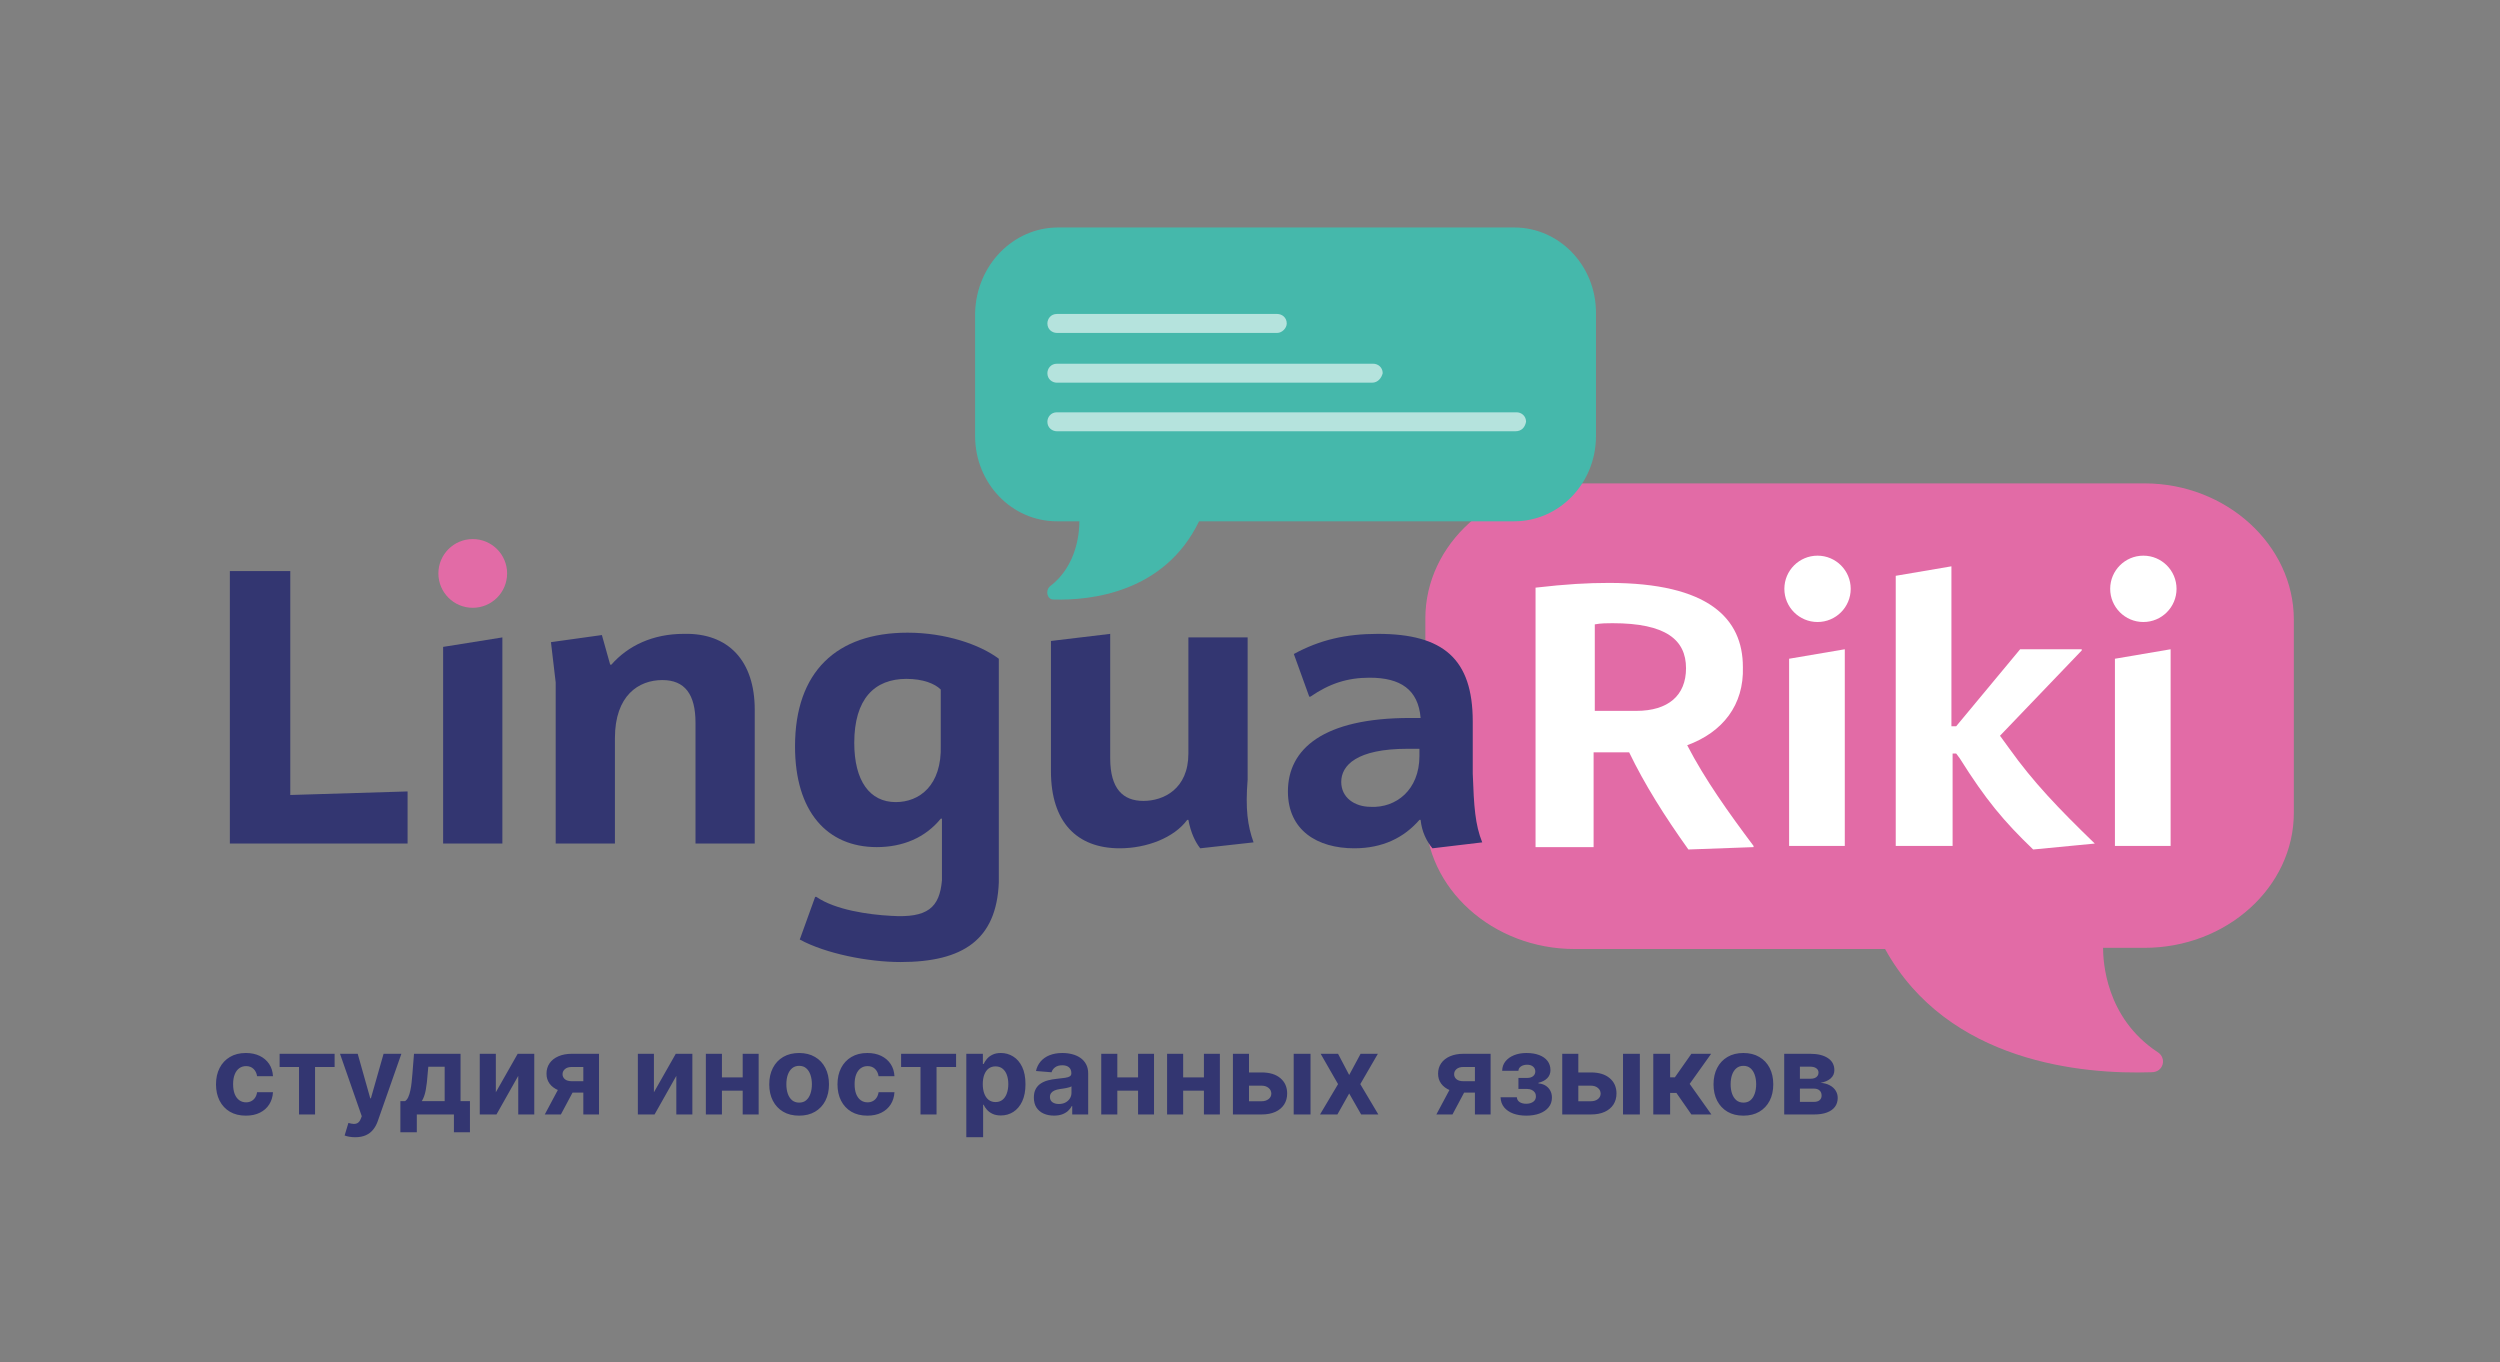 <?xml version="1.0" encoding="UTF-8"?> <svg xmlns="http://www.w3.org/2000/svg" width="200" height="109" viewBox="0 0 200 109" fill="none"><rect x="0" y="0" width="200" height="109" fill="#808080" stroke="none"/> <path d="M72.607 50.614C66.92 50.614 63.602 53.742 63.602 59.713C63.602 64.926 66.161 67.769 70.142 67.769C72.228 67.769 74.029 67.011 75.261 65.495H75.356V70.423C75.166 72.603 74.218 73.456 71.28 73.267C69.479 73.172 66.825 72.793 65.308 71.75H65.213L63.981 75.162C66.067 76.3 69.479 76.963 72.038 76.963C77.062 76.963 79.716 75.162 79.905 70.613V52.699C78.389 51.562 75.64 50.614 72.607 50.614ZM71.659 64.168C69.574 64.168 68.341 62.462 68.341 59.429C68.341 55.922 69.953 54.31 72.512 54.31C73.839 54.31 74.787 54.69 75.261 55.163V59.618C75.356 62.841 73.555 64.168 71.659 64.168Z" fill="#333671"></path> <path d="M171.564 38.671H125.971C119.431 38.671 114.028 43.505 114.028 49.477V65.116C114.028 71.087 119.431 75.921 125.971 75.921H153.744C152.038 75.921 150.806 75.921 150.806 75.921C155.829 85.02 166.635 85.968 172.133 85.778C173.08 85.778 173.365 84.641 172.607 84.167C168.436 81.418 168.246 76.869 168.246 75.826H171.564C178.104 75.826 183.507 70.992 183.507 65.021V49.571C183.507 43.6 178.104 38.671 171.564 38.671Z" fill="#E26BA6"></path> <path d="M84.644 18.198H121.137C124.739 18.198 127.678 21.231 127.678 25.023V34.88C127.678 38.671 124.739 41.704 121.137 41.704H95.924C96.872 41.704 95.924 41.704 95.924 41.704C93.175 47.391 87.298 48.055 84.265 47.96C83.791 47.96 83.602 47.297 83.981 46.917C86.256 45.211 86.35 42.368 86.35 41.704H84.55C80.948 41.704 78.009 38.671 78.009 34.88V25.023C78.104 21.231 81.043 18.198 84.644 18.198Z" fill="#45B8AB"></path> <path d="M32.607 63.315V67.485H18.389V45.685H23.223V63.599L32.607 63.315Z" fill="#333671"></path> <path d="M35.45 51.751L40.19 50.993V67.485H35.45V51.751Z" fill="#333671"></path> <path d="M60.379 56.775V67.485H55.64V57.818C55.64 55.543 54.787 54.405 52.986 54.405C51.09 54.405 49.194 55.638 49.194 59.05V67.485H44.455V54.595L44.076 51.372L48.151 50.804L48.815 53.173H48.91C50.237 51.657 52.227 50.709 54.692 50.709C58.294 50.614 60.379 52.889 60.379 56.775Z" fill="#333671"></path> <path d="M100.285 67.39L96.019 67.864C95.64 67.39 95.261 66.632 95.071 65.59H94.977C93.934 67.011 91.754 67.864 89.574 67.864C86.162 67.864 84.076 65.779 84.076 61.703V51.277L88.816 50.709V60.661C88.816 63.125 89.858 64.073 91.469 64.073C93.081 64.073 95.071 63.125 95.071 60.282V50.993H99.811V62.367C99.621 64.737 99.811 66.064 100.285 67.39Z" fill="#333671"></path> <path d="M118.578 67.39L114.597 67.864C114.123 67.296 113.744 66.537 113.649 65.59H113.555C112.322 67.011 110.616 67.864 108.341 67.864C105.403 67.864 103.033 66.443 103.033 63.315C103.033 59.903 105.877 57.438 112.796 57.438H113.649C113.46 55.163 112.038 54.216 109.573 54.216C107.773 54.216 106.351 54.69 104.834 55.732H104.739L103.507 52.32C105.592 51.183 107.678 50.709 110.237 50.709C115.45 50.709 117.82 52.699 117.82 57.723V61.893C117.915 64.547 118.01 65.969 118.578 67.39ZM113.555 60.471V59.903H112.607C108.531 59.903 107.299 61.23 107.299 62.556C107.299 63.789 108.341 64.547 109.668 64.547C111.659 64.642 113.555 63.22 113.555 60.471Z" fill="#333671"></path> <path d="M37.82 48.623C39.338 48.623 40.569 47.393 40.569 45.875C40.569 44.357 39.338 43.126 37.82 43.126C36.302 43.126 35.071 44.357 35.071 45.875C35.071 47.393 36.302 48.623 37.82 48.623Z" fill="#E26BA6"></path> <path d="M134.976 59.618C136.398 62.367 138.294 65.021 140.285 67.675V67.77L135.071 67.959C133.175 65.305 131.564 62.746 130.332 60.187H127.488V67.77H122.844V47.012C125.308 46.728 127.014 46.633 128.721 46.633C136.683 46.633 139.431 49.476 139.431 53.362C139.526 56.396 137.82 58.576 134.976 59.618ZM127.583 56.87H130.901C133.46 56.87 134.882 55.637 134.882 53.457C134.882 51.183 133.27 49.856 129.005 49.856C128.626 49.856 128.057 49.856 127.583 49.95V56.87Z" fill="white"></path> <path d="M143.128 52.699L147.583 51.941V67.675H143.128V52.699Z" fill="white"></path> <path d="M167.583 67.485L162.654 67.959C160.284 65.684 158.862 63.978 156.777 60.661L156.493 60.282H156.208V67.675H151.659V46.064L156.114 45.306V58.102H156.493L161.611 51.941H166.54V52.035L160 58.86L160.758 59.902C162.654 62.556 164.644 64.641 167.583 67.485Z" fill="white"></path> <path d="M169.194 52.699L173.649 51.941V67.675H169.194V52.699Z" fill="white"></path> <path d="M145.403 49.761C146.868 49.761 148.057 48.573 148.057 47.107C148.057 45.641 146.868 44.453 145.403 44.453C143.938 44.453 142.749 45.641 142.749 47.107C142.749 48.573 143.938 49.761 145.403 49.761Z" fill="white"></path> <path d="M171.469 49.761C172.934 49.761 174.123 48.573 174.123 47.107C174.123 45.641 172.934 44.453 171.469 44.453C170.004 44.453 168.815 45.641 168.815 47.107C168.815 48.573 170.004 49.761 171.469 49.761Z" fill="white"></path> <path opacity="0.6" d="M121.232 34.501H84.55C84.171 34.501 83.791 34.217 83.791 33.743C83.791 33.364 84.076 32.984 84.55 32.984H121.327C121.706 32.984 122.085 33.269 122.085 33.743C121.991 34.217 121.706 34.501 121.232 34.501Z" fill="white"></path> <path opacity="0.6" d="M109.763 30.615H84.55C84.171 30.615 83.791 30.33 83.791 29.857C83.791 29.477 84.076 29.098 84.55 29.098H109.858C110.237 29.098 110.616 29.383 110.616 29.857C110.521 30.236 110.237 30.615 109.763 30.615Z" fill="white"></path> <path opacity="0.6" d="M102.18 26.634H84.55C84.171 26.634 83.791 26.35 83.791 25.876C83.791 25.497 84.076 25.117 84.55 25.117H102.18C102.559 25.117 102.939 25.402 102.939 25.876C102.939 26.255 102.559 26.634 102.18 26.634Z" fill="white"></path> <path d="M19.67 89.252C19.172 89.252 18.745 89.147 18.387 88.936C18.03 88.723 17.757 88.428 17.565 88.051C17.375 87.674 17.28 87.24 17.28 86.749C17.28 86.252 17.376 85.816 17.568 85.441C17.762 85.063 18.037 84.769 18.393 84.559C18.749 84.346 19.172 84.24 19.663 84.24C20.087 84.24 20.458 84.316 20.776 84.47C21.094 84.624 21.346 84.84 21.532 85.118C21.717 85.396 21.819 85.723 21.838 86.098H20.567C20.532 85.856 20.437 85.661 20.283 85.513C20.131 85.364 19.932 85.289 19.686 85.289C19.477 85.289 19.295 85.346 19.139 85.46C18.985 85.571 18.865 85.734 18.779 85.949C18.692 86.164 18.649 86.425 18.649 86.73C18.649 87.04 18.691 87.303 18.775 87.52C18.862 87.737 18.983 87.903 19.139 88.016C19.295 88.13 19.477 88.187 19.686 88.187C19.839 88.187 19.977 88.156 20.1 88.092C20.224 88.029 20.326 87.937 20.406 87.817C20.488 87.695 20.542 87.549 20.567 87.378H21.838C21.817 87.749 21.716 88.075 21.535 88.358C21.355 88.638 21.108 88.857 20.792 89.015C20.476 89.173 20.102 89.252 19.67 89.252ZM22.369 85.362V84.303H26.769V85.362H25.204V89.157H23.921V85.362H22.369ZM28.416 90.978C28.246 90.978 28.086 90.964 27.936 90.937C27.788 90.912 27.666 90.879 27.569 90.839L27.873 89.834C28.031 89.882 28.173 89.909 28.299 89.913C28.428 89.917 28.539 89.888 28.631 89.824C28.726 89.761 28.803 89.654 28.862 89.502L28.941 89.296L27.2 84.303H28.616L29.621 87.868H29.671L30.686 84.303H32.111L30.224 89.682C30.134 89.943 30.011 90.171 29.855 90.365C29.701 90.561 29.506 90.711 29.27 90.817C29.034 90.924 28.749 90.978 28.416 90.978ZM32.03 90.58V88.089H32.403C32.51 88.022 32.597 87.914 32.662 87.767C32.73 87.619 32.784 87.445 32.826 87.245C32.871 87.045 32.904 86.829 32.928 86.597C32.953 86.363 32.975 86.127 32.994 85.889L33.12 84.303H36.844V88.089H37.596V90.58H36.313V89.157H33.345V90.58H32.03ZM33.743 88.089H35.573V85.339H34.264L34.214 85.889C34.178 86.408 34.127 86.848 34.059 87.21C33.992 87.571 33.886 87.864 33.743 88.089ZM39.667 87.381L41.415 84.303H42.742V89.157H41.459V86.07L39.718 89.157H38.381V84.303H39.667V87.381ZM46.666 89.157V85.358H45.756C45.51 85.358 45.322 85.415 45.194 85.529C45.065 85.643 45.002 85.778 45.004 85.934C45.002 86.092 45.063 86.225 45.187 86.335C45.314 86.442 45.499 86.496 45.744 86.496H47.115V87.406H45.744C45.328 87.406 44.969 87.343 44.666 87.217C44.362 87.09 44.129 86.914 43.964 86.689C43.8 86.462 43.719 86.197 43.721 85.896C43.719 85.58 43.8 85.303 43.964 85.064C44.129 84.824 44.363 84.638 44.669 84.505C44.977 84.37 45.339 84.303 45.756 84.303H47.921V89.157H46.666ZM43.582 89.157L44.931 86.629H46.218L44.871 89.157H43.582ZM52.314 87.381L54.062 84.303H55.389V89.157H54.106V86.07L52.365 89.157H51.028V84.303H52.314V87.381ZM59.848 86.193V87.252H57.313V86.193H59.848ZM57.755 84.303V89.157H56.469V84.303H57.755ZM60.692 84.303V89.157H59.415V84.303H60.692ZM63.93 89.252C63.439 89.252 63.014 89.148 62.656 88.939C62.3 88.729 62.025 88.436 61.831 88.061C61.637 87.684 61.54 87.246 61.54 86.749C61.54 86.248 61.637 85.809 61.831 85.434C62.025 85.057 62.3 84.764 62.656 84.556C63.014 84.345 63.439 84.24 63.93 84.24C64.421 84.24 64.844 84.345 65.2 84.556C65.559 84.764 65.835 85.057 66.028 85.434C66.222 85.809 66.319 86.248 66.319 86.749C66.319 87.246 66.222 87.684 66.028 88.061C65.835 88.436 65.559 88.729 65.2 88.939C64.844 89.148 64.421 89.252 63.93 89.252ZM63.936 88.209C64.159 88.209 64.346 88.146 64.496 88.02C64.645 87.891 64.758 87.716 64.834 87.495C64.912 87.274 64.951 87.022 64.951 86.74C64.951 86.457 64.912 86.205 64.834 85.984C64.758 85.763 64.645 85.588 64.496 85.46C64.346 85.331 64.159 85.267 63.936 85.267C63.711 85.267 63.521 85.331 63.367 85.46C63.215 85.588 63.101 85.763 63.023 85.984C62.947 86.205 62.909 86.457 62.909 86.74C62.909 87.022 62.947 87.274 63.023 87.495C63.101 87.716 63.215 87.891 63.367 88.02C63.521 88.146 63.711 88.209 63.936 88.209ZM69.388 89.252C68.891 89.252 68.463 89.147 68.105 88.936C67.749 88.723 67.475 88.428 67.283 88.051C67.094 87.674 66.999 87.24 66.999 86.749C66.999 86.252 67.095 85.816 67.287 85.441C67.48 85.063 67.755 84.769 68.112 84.559C68.468 84.346 68.891 84.24 69.382 84.24C69.806 84.24 70.177 84.316 70.495 84.47C70.813 84.624 71.065 84.84 71.25 85.118C71.436 85.396 71.538 85.723 71.557 86.098H70.286C70.25 85.856 70.155 85.661 70.002 85.513C69.85 85.364 69.651 85.289 69.404 85.289C69.195 85.289 69.013 85.346 68.857 85.46C68.704 85.571 68.583 85.734 68.497 85.949C68.411 86.164 68.368 86.425 68.368 86.73C68.368 87.04 68.41 87.303 68.494 87.52C68.58 87.737 68.701 87.903 68.857 88.016C69.013 88.13 69.195 88.187 69.404 88.187C69.558 88.187 69.696 88.156 69.818 88.092C69.943 88.029 70.045 87.937 70.125 87.817C70.207 87.695 70.261 87.549 70.286 87.378H71.557C71.536 87.749 71.434 88.075 71.253 88.358C71.074 88.638 70.826 88.857 70.51 89.015C70.194 89.173 69.82 89.252 69.388 89.252ZM72.088 85.362V84.303H76.487V85.362H74.923V89.157H73.64V85.362H72.088ZM77.304 90.978V84.303H78.631V85.118H78.691C78.75 84.988 78.836 84.855 78.947 84.72C79.061 84.583 79.209 84.469 79.39 84.379C79.573 84.286 79.801 84.24 80.073 84.24C80.427 84.24 80.753 84.332 81.052 84.518C81.352 84.701 81.591 84.978 81.77 85.349C81.949 85.718 82.038 86.18 82.038 86.736C82.038 87.278 81.951 87.735 81.776 88.108C81.603 88.479 81.367 88.76 81.068 88.952C80.771 89.142 80.438 89.237 80.069 89.237C79.808 89.237 79.586 89.193 79.403 89.107C79.221 89.02 79.073 88.912 78.957 88.781C78.841 88.649 78.752 88.515 78.691 88.38H78.65V90.978H77.304ZM78.622 86.73C78.622 87.019 78.662 87.27 78.742 87.486C78.822 87.7 78.938 87.868 79.09 87.988C79.241 88.106 79.426 88.165 79.643 88.165C79.862 88.165 80.047 88.105 80.199 87.985C80.351 87.863 80.466 87.694 80.543 87.479C80.624 87.262 80.664 87.012 80.664 86.73C80.664 86.45 80.624 86.203 80.547 85.99C80.469 85.778 80.354 85.611 80.202 85.491C80.05 85.371 79.864 85.311 79.643 85.311C79.424 85.311 79.238 85.369 79.086 85.485C78.937 85.601 78.822 85.765 78.742 85.978C78.662 86.191 78.622 86.442 78.622 86.73ZM84.321 89.249C84.011 89.249 83.735 89.195 83.492 89.088C83.25 88.978 83.058 88.817 82.917 88.604C82.778 88.389 82.709 88.122 82.709 87.802C82.709 87.532 82.758 87.305 82.857 87.122C82.956 86.939 83.091 86.791 83.262 86.68C83.432 86.568 83.626 86.484 83.843 86.427C84.062 86.37 84.292 86.33 84.532 86.307C84.815 86.277 85.042 86.25 85.215 86.224C85.388 86.197 85.513 86.157 85.591 86.104C85.669 86.052 85.708 85.974 85.708 85.87V85.851C85.708 85.651 85.645 85.496 85.519 85.387C85.394 85.277 85.217 85.222 84.987 85.222C84.745 85.222 84.552 85.276 84.409 85.384C84.266 85.489 84.171 85.622 84.124 85.782L82.879 85.681C82.942 85.386 83.067 85.131 83.252 84.916C83.438 84.699 83.677 84.532 83.97 84.416C84.265 84.299 84.606 84.24 84.994 84.24C85.263 84.24 85.522 84.271 85.768 84.334C86.017 84.398 86.237 84.496 86.429 84.628C86.623 84.761 86.775 84.932 86.887 85.14C86.999 85.347 87.055 85.594 87.055 85.883V89.157H85.778V88.484H85.74C85.662 88.636 85.557 88.77 85.427 88.886C85.296 88.999 85.139 89.089 84.956 89.154C84.772 89.217 84.561 89.249 84.321 89.249ZM84.706 88.32C84.904 88.32 85.079 88.281 85.231 88.203C85.383 88.123 85.502 88.015 85.588 87.88C85.674 87.746 85.718 87.593 85.718 87.422V86.907C85.675 86.934 85.618 86.96 85.544 86.983C85.472 87.004 85.391 87.024 85.3 87.043C85.21 87.06 85.119 87.076 85.028 87.09C84.938 87.103 84.856 87.115 84.782 87.125C84.624 87.148 84.486 87.185 84.368 87.236C84.25 87.286 84.158 87.355 84.093 87.441C84.028 87.525 83.995 87.631 83.995 87.757C83.995 87.941 84.061 88.081 84.194 88.178C84.329 88.272 84.5 88.32 84.706 88.32ZM91.478 86.193V87.252H88.943V86.193H91.478ZM89.386 84.303V89.157H88.099V84.303H89.386ZM92.322 84.303V89.157H91.045V84.303H92.322ZM96.745 86.193V87.252H94.21V86.193H96.745ZM94.653 84.303V89.157H93.367V84.303H94.653ZM97.59 84.303V89.157H96.313V84.303H97.59ZM99.478 85.795H100.929C101.572 85.795 102.073 85.948 102.433 86.256C102.793 86.561 102.973 86.97 102.973 87.482C102.973 87.815 102.893 88.108 102.73 88.361C102.568 88.612 102.335 88.808 102.028 88.949C101.723 89.088 101.356 89.157 100.929 89.157H98.634V84.303H99.92V88.099H100.929C101.154 88.099 101.339 88.042 101.485 87.928C101.63 87.814 101.704 87.669 101.706 87.492C101.704 87.304 101.63 87.151 101.485 87.034C101.339 86.913 101.154 86.853 100.929 86.853H99.478V85.795ZM103.495 89.157V84.303H104.842V89.157H103.495ZM107.044 84.303L107.935 86L108.848 84.303H110.229L108.823 86.73L110.267 89.157H108.892L107.935 87.479L106.992 89.157H105.602L107.044 86.73L105.652 84.303H107.044ZM117.993 89.157V85.358H117.083C116.837 85.358 116.649 85.415 116.52 85.529C116.392 85.643 116.329 85.778 116.331 85.934C116.329 86.092 116.39 86.225 116.515 86.335C116.641 86.442 116.827 86.496 117.071 86.496H118.443V87.406H117.071C116.656 87.406 116.297 87.343 115.992 87.217C115.689 87.09 115.456 86.914 115.291 86.689C115.127 86.462 115.045 86.197 115.047 85.896C115.045 85.58 115.127 85.303 115.291 85.064C115.456 84.824 115.69 84.638 115.996 84.505C116.303 84.37 116.666 84.303 117.083 84.303H119.248V89.157H117.993ZM114.909 89.157L116.259 86.629H117.545L116.198 89.157H114.909ZM120.045 87.782H121.351C121.356 87.943 121.428 88.069 121.565 88.162C121.702 88.255 121.88 88.301 122.097 88.301C122.316 88.301 122.5 88.25 122.649 88.149C122.799 88.046 122.874 87.898 122.874 87.707C122.874 87.589 122.845 87.487 122.785 87.4C122.726 87.312 122.645 87.242 122.538 87.192C122.433 87.141 122.311 87.116 122.173 87.116H121.474V86.234H122.173C122.381 86.234 122.541 86.185 122.652 86.088C122.766 85.992 122.823 85.87 122.823 85.725C122.823 85.561 122.764 85.429 122.646 85.33C122.53 85.229 122.373 85.178 122.175 85.178C121.975 85.178 121.809 85.224 121.676 85.314C121.545 85.403 121.478 85.519 121.474 85.662H120.174C120.179 85.371 120.266 85.119 120.437 84.906C120.609 84.694 120.842 84.529 121.132 84.413C121.425 84.297 121.753 84.24 122.116 84.24C122.511 84.24 122.853 84.295 123.139 84.407C123.427 84.517 123.649 84.674 123.803 84.878C123.959 85.082 124.037 85.326 124.037 85.608C124.037 85.865 123.953 86.08 123.784 86.253C123.615 86.426 123.379 86.549 123.076 86.623V86.673C123.276 86.686 123.458 86.74 123.62 86.834C123.782 86.929 123.912 87.06 124.009 87.226C124.105 87.391 124.154 87.586 124.154 87.811C124.154 88.112 124.065 88.371 123.888 88.585C123.714 88.8 123.471 88.966 123.161 89.082C122.854 89.195 122.5 89.252 122.102 89.252C121.715 89.252 121.367 89.196 121.06 89.085C120.754 88.971 120.511 88.805 120.329 88.585C120.151 88.366 120.055 88.099 120.045 87.782ZM125.824 85.795H127.274C127.917 85.795 128.419 85.948 128.779 86.256C129.139 86.561 129.319 86.97 129.319 87.482C129.319 87.815 129.238 88.108 129.076 88.361C128.914 88.612 128.68 88.808 128.374 88.949C128.068 89.088 127.702 89.157 127.274 89.157H124.979V84.303H126.266V88.099H127.274C127.5 88.099 127.685 88.042 127.83 87.928C127.976 87.814 128.049 87.669 128.052 87.492C128.049 87.304 127.976 87.151 127.83 87.034C127.685 86.913 127.5 86.853 127.274 86.853H125.824V85.795ZM129.841 89.157V84.303H131.188V89.157H129.841ZM132.263 89.157V84.303H133.61V86.186H133.99L135.311 84.303H136.891L135.174 86.711L136.91 89.157H135.311L134.113 87.435H133.61V89.157H132.263ZM139.472 89.252C138.981 89.252 138.556 89.148 138.199 88.939C137.843 88.729 137.568 88.436 137.373 88.061C137.18 87.684 137.082 87.246 137.082 86.749C137.082 86.248 137.18 85.809 137.373 85.434C137.568 85.057 137.843 84.764 138.199 84.556C138.556 84.345 138.981 84.24 139.472 84.24C139.963 84.24 140.387 84.345 140.743 84.556C141.101 84.764 141.377 85.057 141.572 85.434C141.765 85.809 141.862 86.248 141.862 86.749C141.862 87.246 141.765 87.684 141.572 88.061C141.377 88.436 141.101 88.729 140.743 88.939C140.387 89.148 139.963 89.252 139.472 89.252ZM139.479 88.209C139.702 88.209 139.888 88.146 140.038 88.02C140.188 87.891 140.3 87.716 140.376 87.495C140.454 87.274 140.493 87.022 140.493 86.74C140.493 86.457 140.454 86.205 140.376 85.984C140.3 85.763 140.188 85.588 140.038 85.46C139.888 85.331 139.702 85.267 139.479 85.267C139.253 85.267 139.063 85.331 138.91 85.46C138.758 85.588 138.644 85.763 138.565 85.984C138.489 86.205 138.451 86.457 138.451 86.74C138.451 87.022 138.489 87.274 138.565 87.495C138.644 87.716 138.758 87.891 138.91 88.02C139.063 88.146 139.253 88.209 139.479 88.209ZM142.737 89.157V84.303H144.808C145.407 84.303 145.88 84.416 146.227 84.644C146.574 84.872 146.749 85.195 146.749 85.614C146.749 85.878 146.65 86.097 146.455 86.272C146.259 86.447 145.987 86.565 145.639 86.626C145.93 86.647 146.177 86.713 146.382 86.825C146.589 86.934 146.745 87.077 146.853 87.252C146.962 87.426 147.017 87.62 147.017 87.833C147.017 88.109 146.943 88.346 146.796 88.544C146.65 88.742 146.437 88.894 146.154 88.999C145.874 89.105 145.532 89.157 145.127 89.157H142.737ZM143.992 88.149H145.127C145.315 88.149 145.461 88.105 145.567 88.016C145.674 87.926 145.728 87.803 145.728 87.647C145.728 87.474 145.674 87.338 145.567 87.239C145.461 87.14 145.315 87.09 145.127 87.09H143.992V88.149ZM143.992 86.3H144.836C144.971 86.3 145.086 86.281 145.181 86.243C145.278 86.203 145.352 86.146 145.402 86.073C145.455 85.999 145.481 85.912 145.481 85.81C145.481 85.661 145.421 85.544 145.3 85.46C145.181 85.375 145.016 85.333 144.808 85.333H143.992V86.3Z" fill="#333671"></path> </svg> 